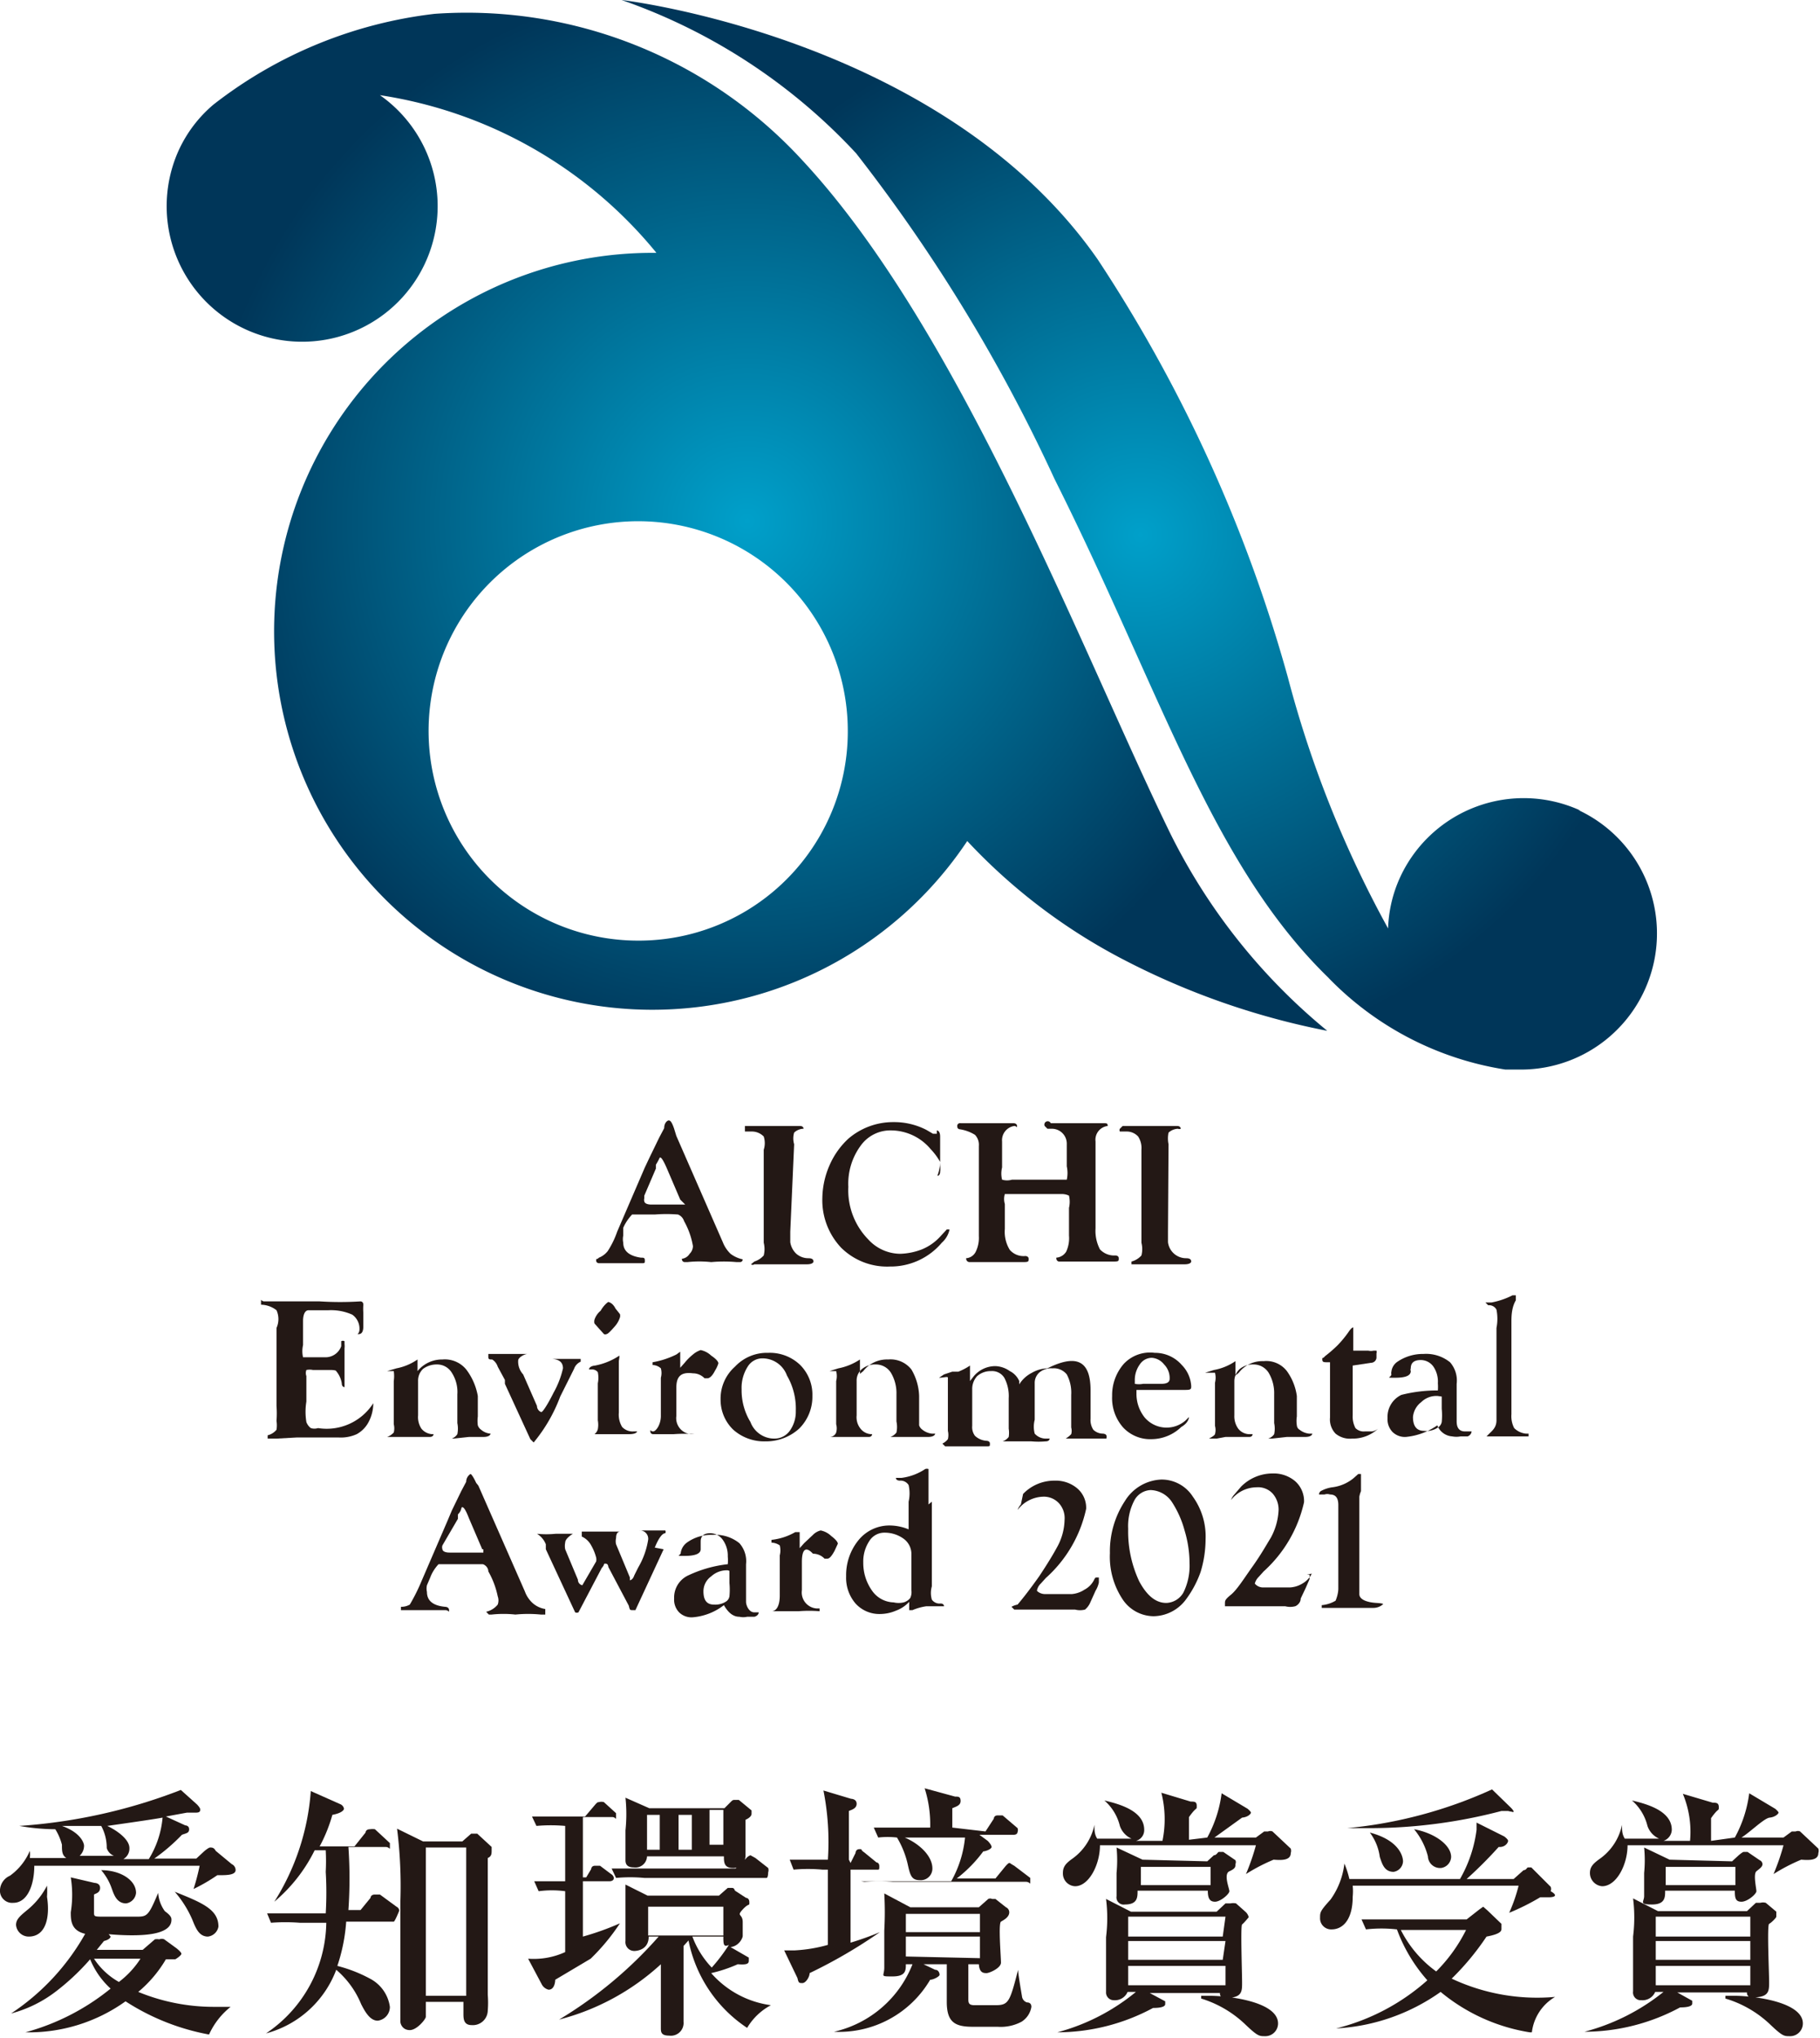 <svg xmlns="http://www.w3.org/2000/svg" xmlns:xlink="http://www.w3.org/1999/xlink" viewBox="0 0 32.91 36.83"><defs><style>.cls-1{isolation:isolate;}.cls-2,.cls-3{fill-rule:evenodd;}.cls-2{fill:url(#radial-gradient);}.cls-3{fill:url(#radial-gradient-2);}.cls-4{mix-blend-mode:multiply;}.cls-5{fill:#231815;}</style><radialGradient id="radial-gradient" cx="20.62" cy="9.67" r="9.53" gradientUnits="userSpaceOnUse"><stop offset="0" stop-color="#00a0ca"/><stop offset="1" stop-color="#003659"/></radialGradient><radialGradient id="radial-gradient-2" cx="13.51" cy="9.42" r="9.9" xlink:href="#radial-gradient"/></defs><g class="cls-1"><g id="レイヤー_2" data-name="レイヤー 2"><g id="具"><path class="cls-2" d="M28.58,14.65a2.46,2.46,0,0,0-3.26,1.2,2.39,2.39,0,0,0-.22.93,19.82,19.82,0,0,1-1.81-4.53,26.61,26.61,0,0,0-3.44-7.56C17.05.67,11.24,0,11.24,0a10.48,10.48,0,0,1,4.24,2.77,29.88,29.88,0,0,1,3.59,5.89c1.92,3.83,2.83,6.94,4.94,9a5.67,5.67,0,0,0,3.21,1.67h.32a2.46,2.46,0,0,0,1-4.69Z"/><path class="cls-3" d="M21.17,15.08C19.6,11.87,17.39,6,14.52,2.91A8.24,8.24,0,0,0,7.86.25a8,8,0,0,0-4,1.64h0a2.38,2.38,0,0,0-.63.83,2.45,2.45,0,1,0,3.64-1,8,8,0,0,1,5,2.85h0A6.84,6.84,0,1,0,17.49,15.2a10.44,10.44,0,0,0,2.82,2.14A13.63,13.63,0,0,0,24,18.63,10.83,10.83,0,0,1,21.17,15.08ZM11.54,17a3.79,3.79,0,1,1,3.79-3.78A3.78,3.78,0,0,1,11.54,17Z"/><g class="cls-4"><path class="cls-5" d="M12.23,20.53l.84,1.92a.59.59,0,0,0,.14.21.55.55,0,0,0,.22.1s0,0,0,0,0,.05-.05.05h-.06a2.54,2.54,0,0,0-.46,0,2,2,0,0,0-.43,0h-.05s-.05,0-.05-.06,0,0,0,0a.19.19,0,0,0,.14-.09.2.2,0,0,0,.06-.14,1.4,1.4,0,0,0-.16-.45.19.19,0,0,0-.11-.12,2.64,2.64,0,0,0-.42,0h-.25l-.16,0s-.1.1-.16.24l0,.14a.31.31,0,0,0,0,.13c0,.15.11.24.32.27.05,0,.07,0,.07.05s0,.05-.06.05h-.1l-.21,0-.28,0-.18,0s-.05,0-.05-.05,0,0,.05-.05a.38.38,0,0,0,.16-.12,1.59,1.59,0,0,0,.17-.35l.5-1.16.09-.19.17-.35.09-.17h0c0-.1.06-.14.08-.14s.05,0,.1.15Zm.07,1.15-.24-.56c-.06-.14-.1-.2-.12-.2s0,0-.08.13l0,.07-.21.49,0,.05a.09.09,0,0,0,0,.05s0,.06.13.06h.54c.05,0,.07,0,.07,0a0,0,0,0,0,0,0Z"/><path class="cls-5" d="M14.29,22.26v.19a.36.36,0,0,0,.11.21.33.33,0,0,0,.22.08q.09,0,.09.06s0,.05-.12.05h-.14l-.39,0-.29,0-.13,0a.05.05,0,0,1-.06,0h0l.06-.05a.38.38,0,0,0,.17-.11.47.47,0,0,0,0-.23V20.78a.39.39,0,0,0,0-.24.3.3,0,0,0-.22-.09l-.12,0s0,0,0-.05,0-.05,0-.05h.1l.22,0h.39l.29,0s.06,0,.06.05,0,0,0,0,0,0,0,0a.25.25,0,0,0-.17.07.37.37,0,0,0,0,.21Z"/><path class="cls-5" d="M16.15,20.28a1.27,1.27,0,0,1,.6.14l.12.07.07,0a.05.05,0,0,0,0,0l0-.06h0s.06,0,.06.11v.31l0,.14v.08a.41.41,0,0,1,0,.11s0,.07-.05.07,0,0,0,0A.73.73,0,0,0,17,21a1.14,1.14,0,0,0-.17-.23.94.94,0,0,0-.71-.34.66.66,0,0,0-.56.28,1.16,1.16,0,0,0-.22.74,1.27,1.27,0,0,0,.36.95.79.79,0,0,0,.58.26,1.18,1.18,0,0,0,.39-.08.92.92,0,0,0,.33-.23l.12-.13.05,0s0,0,0,0a.44.44,0,0,1-.14.24,1.21,1.21,0,0,1-.94.43,1.18,1.18,0,0,1-.88-.34,1.25,1.25,0,0,1-.34-.9,1.53,1.53,0,0,1,.13-.59,1.43,1.43,0,0,1,.34-.48A1.24,1.24,0,0,1,16.15,20.28Z"/><path class="cls-5" d="M19.2,21.58h-.87c-.08,0-.14,0-.16,0a.31.31,0,0,0,0,.18v.45a.62.62,0,0,0,.09.38.33.33,0,0,0,.28.11s.06,0,.06.05,0,.06-.1.06h-.13l-.4,0-.3,0-.14,0s-.06,0-.06-.07,0,0,0,0a.21.21,0,0,0,.17-.11.57.57,0,0,0,.06-.29V20.71a.26.26,0,0,0-.07-.2.73.73,0,0,0-.27-.1s-.05,0-.05-.05a.05.05,0,0,1,.06-.06l.12,0,.35,0,.29,0,.2,0s.06,0,.06.05,0,0-.05,0a.26.26,0,0,0-.22.28v.47a.45.45,0,0,0,0,.22.31.31,0,0,0,.18,0h.85c.08,0,.13,0,.14,0a.56.56,0,0,0,0-.24v-.4a.27.27,0,0,0-.26-.28l-.09,0a0,0,0,0,1-.05-.05A.05.05,0,0,1,19,20.3l.12,0,.35,0,.29,0,.2,0c.05,0,.07,0,.07.05a0,0,0,0,1,0,0,.25.25,0,0,0-.22.28v1.57a.72.72,0,0,0,.08.38.35.35,0,0,0,.28.11s.06,0,.06.05,0,.06-.09.06H20l-.4,0-.3,0-.15,0s-.05,0-.05-.07a0,0,0,0,1,0,0,.23.23,0,0,0,.18-.11.58.58,0,0,0,.05-.29v-.5a.48.48,0,0,0,0-.22S19.28,21.58,19.2,21.58Z"/><path class="cls-5" d="M21.12,22.26v.19a.33.33,0,0,0,.33.29q.09,0,.09.06s0,.05-.12.05h-.15l-.38,0-.29,0-.14,0a.05.05,0,0,1,0,0h0l0-.05a.37.37,0,0,0,.18-.11.47.47,0,0,0,0-.23V20.78a.38.38,0,0,0-.06-.24.28.28,0,0,0-.21-.09l-.12,0a.05.05,0,0,1,0-.05,0,0,0,0,1,.05-.05h.09l.23,0H21l.29,0s.06,0,.06.05,0,0,0,0a.06.06,0,0,1-.05,0,.27.27,0,0,0-.17.07.51.51,0,0,0,0,.21Z"/><path class="cls-5" d="M5.48,23.91v.4a.48.48,0,0,0,0,.22s0,0,.12,0h.29a.3.3,0,0,0,.28-.2l0-.09a.06.06,0,0,1,.06,0s0,0,0,.05a.37.37,0,0,1,0,.08v.08s0,.13,0,.27,0,.18,0,.25v.1a0,0,0,0,1,0,0s0,0,0,0-.05,0-.05-.07a.45.45,0,0,0-.11-.23A.34.34,0,0,0,6,24.76H5.66a.29.29,0,0,0-.12,0,.16.16,0,0,0,0,.11c0,.06,0,.16,0,.29v.17a1.14,1.14,0,0,0,0,.37.24.24,0,0,0,.08.11.21.21,0,0,0,.13,0,1,1,0,0,0,1-.45l0,0h0a.06.06,0,0,1,0,0,.73.73,0,0,1-.09.35.53.53,0,0,1-.21.21.7.7,0,0,1-.32.06H5.89l-.21,0-.32,0L5,26H4.84a0,0,0,0,1,0,0s0,0,0-.06A.3.3,0,0,0,5,25.84.53.53,0,0,0,5,25.68a1.76,1.76,0,0,0,0-.27V24A.39.39,0,0,0,5,23.68a.47.47,0,0,0-.28-.1s0,0,0-.06,0,0,.06,0h1a5.81,5.81,0,0,0,.74,0h0s.05,0,.05.06a1,1,0,0,0,0,.15c0,.11,0,.19,0,.23s0,.14-.07.15,0,0,0-.08a.31.31,0,0,0-.13-.27.94.94,0,0,0-.43-.08H5.58c-.07,0-.1.09-.1.19Z"/><path class="cls-5" d="M8.64,25.23v.37a.62.62,0,0,0,0,.16.16.16,0,0,0,.06.08.29.29,0,0,0,.17.07,0,0,0,0,1,0,0s0,.06-.13.06H8.48L8.2,26H8.12a0,0,0,0,1,0,0s0,0,.05,0a.21.21,0,0,0,.1-.08.49.49,0,0,0,0-.2V25.2a.64.64,0,0,0-.1-.39.31.31,0,0,0-.27-.15.41.41,0,0,0-.25.08.29.29,0,0,0-.09.22v.62a.38.38,0,0,0,.06.24.27.27,0,0,0,.22.1s0,0,0,0,0,.05-.07.05H7.67l-.29,0-.25,0H7s0,0,0,0a0,0,0,0,1,0,0,.31.31,0,0,0,.12-.08.3.3,0,0,0,0-.15v-.78a.62.62,0,0,0,0-.18s-.05,0-.1,0H7a0,0,0,0,1,0,0s0,0,0,0a.06.06,0,0,1,0,0l.17-.05a1,1,0,0,0,.38-.16h0s0,0,0,0v.26s0,0,0,0,0,0,0-.05a.57.57,0,0,1,.45-.21.5.5,0,0,1,.43.18A1.11,1.11,0,0,1,8.64,25.23Z"/><path class="cls-5" d="M9.46,24.84l.25.57c0,.07.06.11.08.11s.1-.11.22-.35a1.63,1.63,0,0,0,.17-.44c0-.11-.07-.16-.19-.17a0,0,0,0,1-.05,0,0,0,0,0,1,.05,0h.51s0,0,0,0,0,0,0,.05a.22.22,0,0,0-.12.13l-.08.16-.17.34a2.87,2.87,0,0,1-.48.83s0,0-.06-.06l0,0-.46-1,0-.07L9,24.7a.24.24,0,0,0-.1-.13c-.05,0-.07,0-.07-.05s0,0,0-.05h0l.27,0h.49s0,0,0,0,0,0-.05,0-.17.06-.17.12A.34.34,0,0,0,9.46,24.84Z"/><path class="cls-5" d="M11.19,24.53v1a.43.43,0,0,0,.06.26.26.26,0,0,0,.21.08s.06,0,.06,0,0,.05-.15.05h-.08l-.14,0H11l-.26,0h-.06s0,0,0,0a.05.05,0,0,1,0,0l.07,0a.17.17,0,0,0,.06-.09.45.45,0,0,0,0-.16V25a.49.49,0,0,0,0-.2.13.13,0,0,0-.11-.05h0l-.05,0v0s0-.06.11-.07a1.19,1.19,0,0,0,.44-.18h0a0,0,0,0,1,0,0v.1Zm-.2-1s.08,0,.14.12l.08.1a.11.11,0,0,1,0,.06.46.46,0,0,1-.1.17c-.07.08-.12.13-.14.13a.05.05,0,0,1-.05,0l-.09-.1-.08-.09a.13.13,0,0,1,0-.07.35.35,0,0,1,.11-.16C10.93,23.57,11,23.53,11,23.53Z"/><path class="cls-5" d="M12.23,25.08v.51a.29.29,0,0,0,.27.33s.06,0,.06,0,0,0,0,0h0a2.43,2.43,0,0,0-.38,0h-.37s-.05,0-.05-.05,0,0,.05,0,.14-.12.14-.28V24.9a.32.32,0,0,0,0-.17.23.23,0,0,0-.15-.06s0,0,0,0,0-.05,0-.05a1.55,1.55,0,0,0,.43-.14l.07-.05h0s0,0,0,0v.29s0,0,0,0,0,0,.08-.09a1,1,0,0,1,.15-.15.42.42,0,0,1,.14-.08.39.39,0,0,1,.19.1c.09.06.13.11.13.14a.53.53,0,0,1-.06.13c-.05.1-.1.14-.14.14s0,0,0,0l-.05,0a.29.29,0,0,0-.21-.09C12.3,24.79,12.23,24.89,12.23,25.08Z"/><path class="cls-5" d="M13.89,24.45a.79.79,0,0,1,.58.22.76.76,0,0,1,.22.56.81.81,0,0,1-.24.59.89.89,0,0,1-.61.23.84.84,0,0,1-.58-.21.75.75,0,0,1-.23-.55.77.77,0,0,1,.26-.59A.79.79,0,0,1,13.89,24.45Zm-.09.1a.31.31,0,0,0-.28.15.71.71,0,0,0-.11.41,1.1,1.1,0,0,0,.16.59A.46.46,0,0,0,14,26a.34.34,0,0,0,.28-.14.59.59,0,0,0,.11-.36,1.19,1.19,0,0,0-.16-.64A.47.47,0,0,0,13.8,24.55Z"/><path class="cls-5" d="M16.62,25.23v.37c0,.08,0,.13,0,.16a.16.16,0,0,0,.06.08.33.33,0,0,0,.17.07s.06,0,.06,0,0,.06-.13.06h-.33l-.28,0h-.07a0,0,0,0,1,0,0,.05.05,0,0,1,0,0,.24.24,0,0,0,.11-.08.49.49,0,0,0,0-.2V25.2a.72.72,0,0,0-.1-.39.32.32,0,0,0-.27-.15.37.37,0,0,0-.25.08.27.27,0,0,0-.1.22v.62a.33.33,0,0,0,.07.24.26.26,0,0,0,.21.1s0,0,0,0,0,.05-.06.05h-.15l-.29,0-.24,0H15s0,0,0,0a0,0,0,0,1,0,0c.07,0,.11-.05.12-.08a.28.28,0,0,0,0-.15v-.78a.36.36,0,0,0,0-.18s-.05,0-.1,0H15l0,0s0,0,0,0a0,0,0,0,1,0,0l.16-.05a1.07,1.07,0,0,0,.39-.16h0s0,0,0,0v.26s0,0,0,0l.06-.05a.54.54,0,0,1,.45-.21.48.48,0,0,1,.42.18A1,1,0,0,1,16.62,25.23Z"/><path class="cls-5" d="M19.72,25.13v.51a.32.32,0,0,0,.05.2.25.25,0,0,0,.17.07s.07,0,.07.05S20,26,20,26l-.26,0-.16,0-.23,0h-.08s0,0,0,0,0,0,0,0a.49.49,0,0,0,.1-.08.22.22,0,0,0,0-.12v-.59a.7.7,0,0,0-.08-.37.3.3,0,0,0-.26-.11.33.33,0,0,0-.23.07.25.25,0,0,0-.09.2v.66a.49.49,0,0,0,0,.25.27.27,0,0,0,.2.09s.07,0,.07,0,0,.05-.07.05a1.49,1.49,0,0,1-.26,0l-.2,0-.19,0h-.08s-.05,0-.05,0a0,0,0,0,1,0,0,.24.24,0,0,0,.11-.08.49.49,0,0,0,0-.15v-.55a.7.7,0,0,0-.08-.37.26.26,0,0,0-.24-.12.37.37,0,0,0-.25.09.34.34,0,0,0-.09.24v.66a.26.26,0,0,0,.05.18.34.34,0,0,0,.21.09s.06,0,.06.05,0,.05-.06.05h-.11l-.16,0h-.18l-.23,0-.07,0a0,0,0,0,1-.05-.05s0,0,0,0a.27.27,0,0,0,.1-.08.33.33,0,0,0,0-.15v-.75c0-.11,0-.18,0-.21s-.07,0-.16,0a0,0,0,0,1,0,0s0,0,.09-.06l.15-.05.11,0a1.08,1.08,0,0,0,.21-.11h0s0,0,0,0v.21c0,.05,0,.07,0,.07h0l.07-.09a.51.51,0,0,1,.39-.18.48.48,0,0,1,.26.09.36.36,0,0,1,.17.18s0,.06,0,.06l0,0a.58.58,0,0,1,.23-.21.6.6,0,0,1,.28-.08C19.54,24.43,19.72,24.67,19.72,25.13Z"/><path class="cls-5" d="M20.88,24.45a.64.64,0,0,1,.49.22.59.59,0,0,1,.17.38c0,.05,0,.07-.1.07h-.89s0,0,0,.07a.68.68,0,0,0,.15.43.52.52,0,0,0,.74.05l.06-.06h0s0,0,0,0,0,.1-.14.18a.78.78,0,0,1-.53.22.67.67,0,0,1-.52-.21.8.8,0,0,1-.2-.57.86.86,0,0,1,.21-.58A.65.65,0,0,1,20.88,24.45Zm-.05.09a.26.26,0,0,0-.22.12.48.48,0,0,0-.09.29s0,.06,0,.06a.4.4,0,0,0,.15,0H21q.15,0,.15-.09a.35.35,0,0,0-.1-.26A.31.31,0,0,0,20.83,24.54Z"/><path class="cls-5" d="M23.45,25.23v.37a.51.51,0,0,0,0,.16.1.1,0,0,0,.05.08.33.33,0,0,0,.17.07s.06,0,.06,0,0,.06-.13.06h-.33L23,26h-.07a0,0,0,0,1,0,0,.05.05,0,0,1,0,0,.2.2,0,0,0,.11-.08.49.49,0,0,0,0-.2V25.2a.72.72,0,0,0-.1-.39.32.32,0,0,0-.27-.15.37.37,0,0,0-.25.08.3.3,0,0,0-.1.22v.62a.38.38,0,0,0,.07.24.26.26,0,0,0,.21.1s.05,0,.05,0,0,.05-.06.05h-.15l-.28,0L22,26h-.09s-.05,0-.05,0,0,0,0,0,.1-.05.11-.08a.28.28,0,0,0,0-.15v-.78a.36.36,0,0,0,0-.18s-.05,0-.1,0h-.08l0,0a0,0,0,0,1,0,0,0,0,0,0,1,0,0l.16-.05a1,1,0,0,0,.39-.16h0s0,0,0,0v.26s0,0,0,0l.06-.05a.54.54,0,0,1,.45-.21.47.47,0,0,1,.42.18A1,1,0,0,1,23.45,25.23Z"/><path class="cls-5" d="M24.46,24.68v.9a.44.44,0,0,0,.05.23.21.21,0,0,0,.17.06l.13,0a.23.23,0,0,0,.11-.05h0s0,0,0,0v0l0,0a.67.67,0,0,1-.47.18.41.41,0,0,1-.3-.09.37.37,0,0,1-.1-.29v-1H24c-.06,0-.09,0-.09-.05s0,0,.05-.06a2.4,2.4,0,0,0,.23-.2,2,2,0,0,0,.19-.23q.06-.09.09-.09s0,0,0,0v.42h.27a.22.22,0,0,0,.1,0l.05,0,0,0s0,0,0,0a.09.09,0,0,1,0,.05s0,0,0,.08a.1.1,0,0,1-.1.09Z"/><path class="cls-5" d="M26,25.13A.86.86,0,0,0,26,25a.48.48,0,0,0-.08-.3.28.28,0,0,0-.23-.12q-.18,0-.18.15a.07.07,0,0,0,0,.05v0c0,.08-.09.12-.28.12s-.08,0-.07-.06a.08.08,0,0,1,0,0,.09.09,0,0,1,0-.05.25.25,0,0,1,.11-.18.82.82,0,0,1,.47-.14.69.69,0,0,1,.48.15.5.5,0,0,1,.12.39c0,.09,0,.21,0,.35s0,.27,0,.32,0,.19.15.19h.07l.05,0s0,0,0,0,0,.06-.07.09l-.07,0-.06,0a.4.4,0,0,1-.15,0,.31.31,0,0,1-.27-.2,1.18,1.18,0,0,1-.57.21.32.32,0,0,1-.24-.09.33.33,0,0,1-.09-.25.44.44,0,0,1,.25-.42A2.6,2.6,0,0,1,26,25.13Zm0,.1a.39.39,0,0,0-.3.11.38.38,0,0,0-.15.27c0,.17.07.25.2.25A.37.37,0,0,0,26,25.8a.15.15,0,0,0,.07-.1,1.25,1.25,0,0,0,0-.24v-.22Z"/><path class="cls-5" d="M27.33,23.88v1.68a.47.47,0,0,0,.05.25.35.35,0,0,0,.21.1h.05s0,0,0,0,0,.05,0,.05h-.06l-.36,0-.34,0h0s0,0,0,0,0,0,.05-.05.13-.11.13-.24V24a.85.85,0,0,0,0-.33.15.15,0,0,0-.15-.08,0,0,0,0,1-.05-.05.05.05,0,0,1,0,0l.11,0a1.4,1.4,0,0,0,.38-.13l.06,0h0s0,0,0,0v.09C27.34,23.62,27.33,23.76,27.33,23.88Z"/><path class="cls-5" d="M8.65,26.85l.84,1.91a.53.53,0,0,0,.15.22.45.45,0,0,0,.22.1s0,0,0,.05a0,0,0,0,1,0,.05H9.78a2.34,2.34,0,0,0-.46,0,2,2,0,0,0-.43,0H8.84a0,0,0,0,1-.05-.05s0,0,0,0A.38.38,0,0,0,9,29,.22.22,0,0,0,9,28.85a1.53,1.53,0,0,0-.17-.45c0-.07-.06-.12-.1-.13H8.1l-.17,0s-.1.1-.15.24l-.06.14a.27.27,0,0,0,0,.12q0,.24.33.27s.07,0,.07.06,0,0-.07,0h-.1l-.21,0-.28,0H7.25s0,0,0,0,0-.05,0-.06A.31.31,0,0,0,7.41,29a3.34,3.34,0,0,0,.18-.35l.5-1.16.08-.19.17-.35.09-.17h0c0-.09.07-.14.08-.14s.05.05.1.16ZM8.72,28l-.24-.56c-.05-.13-.09-.2-.12-.2s0,.05-.08.13l0,.08L8,27.93l0,0A.11.11,0,0,0,8,28s0,.06.13.06h.54c.05,0,.07,0,.07,0V28Z"/><path class="cls-5" d="M12,28l-.51,1.1s0,0-.05,0-.05,0-.07-.08L11,28.32s0-.06-.05-.06,0,0-.07.08l-.42.8a.07.07,0,0,1-.06,0s0,0,0,0L9.87,28l0-.09a.39.39,0,0,0-.16-.19,0,0,0,0,1,0,0s0,0,0,0h0a1.72,1.72,0,0,0,.34,0l.26,0h0s.05,0,.05,0,0,0,0,0-.14.08-.14.16a.3.3,0,0,0,0,.12l.23.55c0,.07.06.1.08.1s0,0,0,0l.25-.43a.17.17,0,0,0,0-.07.89.89,0,0,0-.09-.22.36.36,0,0,0-.17-.16,0,0,0,0,1,0-.09h.06l.33,0h.32s.05,0,.05,0,0,0,0,0l-.06,0c-.06,0-.08.05-.08.12a.23.23,0,0,0,0,.11l.25.6s0,.05,0,.05.05,0,.08-.09l.07-.14a1.43,1.43,0,0,0,.18-.5.15.15,0,0,0-.16-.17s-.06,0-.06,0,0,0,.06,0h.47s0,0,0,0a.05.05,0,0,1,0,.05c-.06,0-.13.11-.19.26Z"/><path class="cls-5" d="M13.16,28.27a.78.78,0,0,0,0-.14.49.49,0,0,0-.09-.3.28.28,0,0,0-.23-.12c-.11,0-.17.05-.17.15V28c0,.08-.1.12-.29.12s-.07,0-.07-.06a.06.06,0,0,1,0,0s0,0,0,0a.28.28,0,0,1,.11-.18.75.75,0,0,1,.47-.14.69.69,0,0,1,.48.15.49.49,0,0,1,.12.38c0,.1,0,.21,0,.35s0,.27,0,.33.05.19.15.19l.08,0h0a0,0,0,0,1,0,0s0,.06-.08.08l-.07,0-.06,0a.32.32,0,0,1-.14,0c-.11,0-.2-.07-.28-.21a1.06,1.06,0,0,1-.57.22.32.32,0,0,1-.24-.09.33.33,0,0,1-.09-.25.44.44,0,0,1,.26-.42A2.25,2.25,0,0,1,13.16,28.27Zm0,.11a.42.42,0,0,0-.3.11.33.33,0,0,0-.14.27c0,.16.06.24.19.24a.36.36,0,0,0,.21-.05.14.14,0,0,0,.07-.1,1.25,1.25,0,0,0,0-.24v-.22Z"/><path class="cls-5" d="M14.5,28.23v.51a.29.29,0,0,0,.27.33,0,0,0,0,1,.05,0s0,.05,0,.05h0a2.34,2.34,0,0,0-.38,0h-.18l-.12,0H14s-.05,0-.05,0a0,0,0,0,1,0,0c.1,0,.15-.12.15-.28v-.73a.36.36,0,0,0,0-.18.28.28,0,0,0-.15-.05,0,0,0,0,1,0,0s0,0,0-.05a1.09,1.09,0,0,0,.43-.14l.08,0s0,0,0,0,0,0,0,0v.29s0,0,0,0,0,0,.08-.09l.16-.15a.29.29,0,0,1,.14-.08.38.38,0,0,1,.19.1c.08.06.12.11.12.14l-.06.13c-.05.09-.09.14-.13.14l0,0-.05,0a.29.29,0,0,0-.21-.09C14.57,27.94,14.5,28,14.5,28.23Z"/><path class="cls-5" d="M16.85,27.14v1.53a.43.43,0,0,0,0,.24.17.17,0,0,0,.16.07s.06,0,.06.05a0,0,0,0,1-.05,0l-.1,0-.17,0a1,1,0,0,0-.25.07h-.06s0,0,0,0V29a.43.43,0,0,0,0-.05h0a.6.6,0,0,1-.24.16.74.74,0,0,1-.28.06.58.58,0,0,1-.45-.19.71.71,0,0,1-.17-.49,1,1,0,0,1,.22-.65.72.72,0,0,1,.56-.27.91.91,0,0,1,.35.07h0s0,0,0-.07v-.43a.68.68,0,0,0,0-.3.17.17,0,0,0-.16-.08s-.07,0-.07-.05a0,0,0,0,1,0,0l.1,0a1,1,0,0,0,.43-.16.09.09,0,0,1,.06,0s0,0,0,.06v.58Zm-.37,1.6v-.67a.34.34,0,0,0-.14-.26A.58.58,0,0,0,16,27.7a.32.32,0,0,0-.28.15.67.67,0,0,0-.11.39.86.86,0,0,0,.16.51.49.49,0,0,0,.39.21.39.39,0,0,0,.18,0,.23.23,0,0,0,.12-.08A.25.25,0,0,0,16.48,28.74Z"/></g><path class="cls-5" d="M3.93,33.89a3.18,3.18,0,0,1-.43.25l0,0a4.09,4.09,0,0,0,.11-.42H.62c0,.34-.12.67-.38.67A.22.22,0,0,1,0,34.15a.3.3,0,0,1,.18-.25,1.07,1.07,0,0,0,.36-.45h0a.59.59,0,0,1,0,.13H1.2c-.08-.05-.08-.13-.08-.24A1,1,0,0,0,1,33.06,3.85,3.85,0,0,1,.35,33v0a9.9,9.9,0,0,0,2.92-.65l.29.26s.06.06.06.09,0,.06-.08.06H3.38L3,32.83l.35.16s.07,0,.07.07-.05.07-.13.1a3.46,3.46,0,0,1-.5.43h.76l.14-.13s.08-.07.11-.07.07,0,.1.06l.29.24a.12.12,0,0,1,.07.1C4.27,33.9,4.06,33.89,3.93,33.89Zm-.15,2.88a4.16,4.16,0,0,1-1.51-.6,3,3,0,0,1-1.81.56v0A4.17,4.17,0,0,0,2,35.94a1.46,1.46,0,0,1-.37-.53A4.21,4.21,0,0,1,1,36a2.29,2.29,0,0,1-.8.39v0a4.18,4.18,0,0,0,1.34-1.44c-.26-.06-.26-.25-.26-.39a2,2,0,0,0,0-.63l.43.1s.1,0,.1.09-.08.1-.11.12v.32c0,.08,0,.08.2.08h.55c.21,0,.23,0,.41-.43h0a.64.64,0,0,0,.12.33c.08.06.12.1.12.15s0,.2-.34.26-.85,0-.88,0l.08,0S2,35,2,35s0,.05-.12.08l-.13.16h.83l.22-.19a.2.2,0,0,1,.08,0,.11.11,0,0,1,.09,0l.22.16s.09.07.09.1-.09.09-.11.1l-.17,0A2.25,2.25,0,0,1,2.5,36a3.59,3.59,0,0,0,1.37.27l.3,0v0A1.35,1.35,0,0,0,3.78,36.77ZM.52,35a.23.23,0,0,1-.23-.21c0-.1.07-.16.19-.26a1.38,1.38,0,0,0,.37-.45h0a1.36,1.36,0,0,1,0,.2C.91,34.67.82,35,.52,35ZM1.93,33.4a.82.82,0,0,0-.1-.4c-.17,0-.41,0-.71,0,.34.12.4.31.4.36a.25.25,0,0,1-.08.18h.62A.22.22,0,0,1,1.93,33.4Zm-.23,2a1.29,1.29,0,0,0,.45.42,1.65,1.65,0,0,0,.39-.42Zm.58-1c-.17,0-.22-.16-.26-.27a1,1,0,0,0-.19-.33v0c.35,0,.63.18.63.41A.21.21,0,0,1,2.28,34.4ZM1.94,33c.17.08.4.24.4.4a.22.22,0,0,1-.11.2h.46a1.71,1.71,0,0,0,.25-.75C2.77,32.88,2.5,32.92,1.94,33Zm1.82,2c-.16,0-.22-.15-.28-.3a1.94,1.94,0,0,0-.32-.51l0,0c.5.2.79.32.79.63A.22.22,0,0,1,3.76,35Z"/><path class="cls-5" d="M7.12,34.73H6.26a3.19,3.19,0,0,1-.16.8,2.59,2.59,0,0,1,.59.23.68.68,0,0,1,.36.51.25.25,0,0,1-.22.25c-.13,0-.22-.14-.3-.3a1.63,1.63,0,0,0-.45-.62,1.87,1.87,0,0,1-1.27,1.15l0,0a2.45,2.45,0,0,0,1.09-2H5.42a3.47,3.47,0,0,0-.52,0l-.07-.17c.22,0,.45,0,.67,0h.39a6.28,6.28,0,0,0,0-.75,3.68,3.68,0,0,0,0-.39h-.2a2.87,2.87,0,0,1-.73.93l0,0a4.32,4.32,0,0,0,.66-2l.54.24a.11.11,0,0,1,.06.08s0,.07-.21.11a2.76,2.76,0,0,1-.23.57h.63l.2-.25s0-.06.08-.06a.28.28,0,0,1,.09,0l.27.25s0,0,0,.07,0,0-.08,0H6.3a8.22,8.22,0,0,1,0,1.14h.22l.18-.22s0-.06.08-.06,0,0,.09,0l.3.22a.09.09,0,0,1,.05.07S7.14,34.73,7.12,34.73Zm1.7-1.15v.71c0,.48,0,1.31,0,1.76a1.85,1.85,0,0,1,0,.29.27.27,0,0,1-.29.26c-.15,0-.15-.12-.15-.21v-.21H7.7s0,.23,0,.27-.16.24-.29.24-.17-.11-.17-.15,0-.25,0-.35c0-.32,0-1.3,0-1.83a8.34,8.34,0,0,0-.06-1.31l.47.23h.71l.16-.14.05,0,.06,0,.26.24s0,0,0,.06S8.89,33.55,8.82,33.58Zm-.39-.19H7.7v2.68h.73Z"/><path class="cls-5" d="M10.68,35.4l-.64.38s0,.18-.12.18a.19.19,0,0,1-.12-.09l-.25-.47a1.37,1.37,0,0,0,.67-.12v-1.1a1.82,1.82,0,0,0-.48,0L9.66,34l.56,0V33a2.94,2.94,0,0,0-.52,0l-.08-.17.68,0h.28l.17-.2c.05-.06.06-.06.08-.06a.16.16,0,0,1,.09,0l.22.2s0,0,0,.07,0,0-.07,0h-.53v1.09h.06l.09-.15s0-.06.07-.06,0,0,.09,0l.2.15a.1.1,0,0,1,.05.07c0,.05-.05.06-.08.06h-.48v1a4.88,4.88,0,0,0,.67-.24l0,0A3.77,3.77,0,0,1,10.68,35.4Zm2.83,1.25a2.47,2.47,0,0,1-1.06-1.58l-.09.1c0,.46,0,1.2,0,1.37a.23.23,0,0,1-.26.25c-.14,0-.15-.06-.15-.13s0-1,0-1.16a4.32,4.32,0,0,1-1.84,1v0A7.63,7.63,0,0,0,11.91,35h-.18c0,.26-.25.26-.26.26a.16.16,0,0,1-.16-.18s0-.47,0-.56,0-.12,0-.46l.4.2H13l.16-.14s0,0,.05,0,.06,0,.08.05l.2.13s.06,0,.06.08,0,0-.12.13,0,.07,0,.23,0,.22,0,.25-.06.18-.22.2l.33.19s0,0,0,.06-.06.07-.2.06a2.56,2.56,0,0,1-.48.16,1.74,1.74,0,0,0,1.08.58v0A1.1,1.1,0,0,0,13.51,36.65Zm.35-2.71H11.65a2.73,2.73,0,0,0-.51,0l-.08-.17c.29,0,.63,0,.68,0H13.3l.18-.17a.2.2,0,0,1,.09-.07s0,0,.09.05l.23.18a.12.12,0,0,1,0,.08S13.89,33.94,13.86,33.94Zm-.38-1c0,.1,0,.52,0,.61a.22.22,0,0,1-.23.21c-.16,0-.16-.11-.16-.21H11.7a.21.21,0,0,1-.24.2c-.13,0-.15-.07-.15-.13s0-.46,0-.54a2.78,2.78,0,0,0,0-.59l.43.19h1.36l.1-.1c.05-.05.05-.05.09-.05l.07,0,.23.19s0,0,0,.06S13.5,32.88,13.48,32.89Zm-1.55-.14H11.7v.63h.23Zm1.15,1.66H11.72v.52h1.36Zm-.57-1.66h-.24v.63h.24ZM13.08,35h-.56a1.64,1.64,0,0,0,.35.56,3.15,3.15,0,0,0,.31-.41C13.08,35.2,13.08,35.13,13.08,35Zm0-2.29h-.25v.63h.25Z"/><path class="cls-5" d="M15.38,33.67l.09-.18s0-.07.07-.07,0,0,.09.06l.22.18s.05,0,.05.07,0,.06-.07.06h-.45v1.32a5.37,5.37,0,0,0,.53-.19l0,0a9.08,9.08,0,0,1-1.27.74c0,.07-.07.18-.13.18s-.07,0-.09-.09l-.24-.5.18,0a2.72,2.72,0,0,0,.61-.1V33.79h-.1a2.87,2.87,0,0,0-.52,0l-.07-.18c.31,0,.68,0,.69,0a4.79,4.79,0,0,0-.08-1.25l.5.15s.1,0,.1.09-.1.11-.14.13v.88Zm2.13,1.83v.62c0,.07,0,.12.11.12H18c.24,0,.26-.06.41-.64h0c0,.08.06.42.07.48a.13.13,0,0,0,.09.11c.07,0,.08.05.08.08a.39.39,0,0,1-.18.27.8.8,0,0,1-.43.09h-.45c-.32,0-.47-.08-.47-.45V35.5H16.7l.21.1c.06,0,.08.06.08.09s-.11.09-.17.09a1.91,1.91,0,0,1-1.74.94v0A2,2,0,0,0,16.5,35.5h-.12c0,.11,0,.22-.24.22s-.15,0-.15-.16,0-.58,0-.67a6,6,0,0,0,0-.67l.47.25H17.7l.17-.15a.08.08,0,0,1,.07,0l.06,0,.19.15a.1.1,0,0,1,.06.09c0,.09-.1.14-.15.17s0,.64,0,.74-.21.19-.26.19-.13,0-.14-.16Zm.31-2.4.15-.23s0-.06.07-.06,0,0,.09,0l.27.23a.1.1,0,0,1,0,.07s0,.05-.07.05h-.62l.15.11s.07.07.07.11-.11.08-.15.08a2.46,2.46,0,0,1-.48.49H18l.18-.22s.05-.06.07-.06,0,0,.09.05l.29.22s0,0,0,.07,0,0-.08,0h-2.4a3.6,3.6,0,0,0-.52,0L15.57,34c.23,0,.45,0,.68,0h.95a2,2,0,0,0,.25-.79H16.36c.26.11.5.33.5.56a.21.21,0,0,1-.23.21c-.14,0-.17-.08-.21-.26a1.66,1.66,0,0,0-.2-.51,1.44,1.44,0,0,0-.34,0l-.08-.18c.22,0,.45,0,.68,0h.34a2.15,2.15,0,0,0-.1-.71l.55.15c.06,0,.1,0,.1.08s-.08.1-.15.13v.35Zm-1.44,1.49v.33h1.34v-.33Zm1.34.8V35H16.38v.36Z"/><path class="cls-5" d="M20.39,36a.25.25,0,0,1-.25.15A.14.14,0,0,1,20,36s0-.16,0-.19c0-.18,0-.35,0-.8a2.77,2.77,0,0,0,0-.69l.45.23H22l.16-.15c.06,0,.07,0,.09,0a.26.26,0,0,1,.1,0l.18.16a.2.2,0,0,1,.05.09s-.09.11-.12.13,0,.88,0,1.05,0,.28-.31.28a.08.08,0,0,1-.09-.09H20.79l.28.15s0,0,0,.05-.09.07-.22.07a3.66,3.66,0,0,1-1.73.44v0A3.75,3.75,0,0,0,20.54,36Zm1.44-2.79a2.25,2.25,0,0,0,.26-.8l.47.28s.06.05.06.07-.05.08-.16.09l-.5.36h.75l.15-.11c.05,0,.05,0,.07,0a.1.1,0,0,1,.08,0l.33.31a.13.13,0,0,1,0,.08c0,.14-.18.13-.31.12a3.32,3.32,0,0,0-.5.26l0,0a4.11,4.11,0,0,0,.18-.52H19.89c0,.35-.2.74-.45.74a.23.23,0,0,1-.22-.24c0-.11.05-.17.16-.25a1,1,0,0,0,.41-.62h0c0,.1,0,.17.05.25h.62a.39.39,0,0,1-.21-.23.89.89,0,0,0-.28-.46l0,0c.25.06.72.18.72.53a.2.2,0,0,1-.15.2h.48A1.94,1.94,0,0,0,21,32.4l.53.16c.07,0,.11,0,.11.08s0,0-.14.2v.41Zm0,.43.12-.11c.05,0,.07-.06.09-.06l.08,0,.22.15a.09.09,0,0,1,0,.07c0,.05,0,.08-.11.13s0,.31,0,.36-.16.19-.26.19-.13-.07-.13-.2H20.57c0,.12,0,.25-.23.25a.13.13,0,0,1-.15-.15c0-.07,0-.36,0-.42a2.38,2.38,0,0,0,0-.46l.47.22Zm.33,1H20.4V35h1.71Zm0,.44H20.4v.34h1.71Zm0,.8v-.35H20.4v.35Zm-1.53-2.14v.33h1.26v-.33Zm1.09,2.33.15,0c.36,0,1.24.11,1.24.5a.23.23,0,0,1-.24.23c-.1,0-.13,0-.36-.22a2,2,0,0,0-.79-.46Z"/><path class="cls-5" d="M28,34.29l-.15,0a4.18,4.18,0,0,1-.56.28h0a2.92,2.92,0,0,0,.17-.49h-3a1,1,0,0,1,0,.2c0,.43-.19.59-.38.59a.2.2,0,0,1-.21-.21c0-.1,0-.12.19-.33a1.39,1.39,0,0,0,.25-.65h0a1.74,1.74,0,0,1,.09.28h2a2.39,2.39,0,0,0,.3-.89s0-.09,0-.13l.5.25s.07.05.07.08-.05.12-.17.11a7.74,7.74,0,0,1-.58.58h.85l.18-.16c.05,0,.06-.05.08-.05s0,0,.06,0l.35.35a.11.11,0,0,1,0,.08C28.18,34.26,28.11,34.29,28,34.29Zm-.34,2.44A3.35,3.35,0,0,1,26.05,36a3.6,3.6,0,0,1-1.89.66v0a3.89,3.89,0,0,0,1.65-.87,2.88,2.88,0,0,1-.55-.92,2.49,2.49,0,0,0-.56,0l-.08-.18c.29,0,.62,0,.68,0h1.22l.23-.18.07-.05s0,0,.08.07l.25.24s0,.06,0,.09,0,.09-.27.14a4.74,4.74,0,0,1-.63.76,3.64,3.64,0,0,0,1.87.33v0A.86.86,0,0,0,27.7,36.73Zm-.39-4h-.12a9.38,9.38,0,0,1-2.36.31l-.43,0v0a8.15,8.15,0,0,0,2.62-.7l.34.33s.05.05.05.07S27.34,32.74,27.31,32.74ZM25.2,33.83c-.17,0-.21-.15-.25-.27a.94.94,0,0,0-.18-.44l0,0c.57.15.6.47.6.52A.2.2,0,0,1,25.2,33.83Zm.13,1.05a2.08,2.08,0,0,0,.64.75,2.86,2.86,0,0,0,.54-.75Zm.73-1.12a.22.22,0,0,1-.24-.21,1.25,1.25,0,0,0-.25-.49l0,0c.38.07.67.29.67.5A.21.21,0,0,1,26.06,33.76Z"/><path class="cls-5" d="M29.93,36a.25.25,0,0,1-.25.15.14.14,0,0,1-.15-.16s0-.16,0-.19c0-.18,0-.35,0-.8a2.77,2.77,0,0,0,0-.69l.45.23h1.61l.16-.15c.06,0,.07,0,.08,0a.18.18,0,0,1,.1,0l.19.16s0,.07,0,.09-.09.11-.13.13,0,.88,0,1.05,0,.28-.31.28a.08.08,0,0,1-.09-.09H30.33l.27.15s0,0,0,.05-.09.07-.22.07a3.66,3.66,0,0,1-1.73.44v0A3.83,3.83,0,0,0,30.08,36Zm1.44-2.79a2.25,2.25,0,0,0,.26-.8l.47.28s.06.05.06.07-.06.08-.16.09-.35.26-.51.36h.76l.15-.11c.05,0,.05,0,.07,0a.1.1,0,0,1,.08,0l.33.31a.13.13,0,0,1,0,.08c0,.14-.18.13-.31.12a3.32,3.32,0,0,0-.5.26l0,0a4.11,4.11,0,0,0,.18-.52H29.43c0,.35-.2.74-.46.74a.24.24,0,0,1-.22-.24c0-.11.06-.17.17-.25a1,1,0,0,0,.41-.62h0c0,.1,0,.17.05.25H30a.39.39,0,0,1-.21-.23.89.89,0,0,0-.28-.46l0,0c.25.06.72.18.72.53a.22.22,0,0,1-.15.2h.48a1.78,1.78,0,0,0-.13-.85l.54.16c.06,0,.11,0,.11.08s0,0-.14.2v.41Zm-.05.43.12-.11s.07-.06.09-.06l.07,0,.22.15a.08.08,0,0,1,.05.07c0,.05-.05.08-.11.13s0,.31,0,.36-.16.19-.27.19-.12-.07-.12-.2H30.11c0,.12,0,.25-.24.25s-.14-.05-.14-.15,0-.36,0-.42a2.38,2.38,0,0,0,0-.46l.46.22Zm.33,1H29.94V35h1.71Zm0,.44H29.94v.34h1.71Zm0,.8v-.35H29.94v.35Zm-1.53-2.14v.33h1.26v-.33Zm1.08,2.33.16,0c.35,0,1.24.11,1.24.5a.23.23,0,0,1-.24.23c-.1,0-.13,0-.36-.22a2,2,0,0,0-.8-.46Z"/><path class="cls-5" d="M19.82,28.51s0,0,.05,0h0l0,.09a.47.47,0,0,1-.06.15l-.09.2a.35.35,0,0,1-.1.14.36.36,0,0,1-.18,0H18.34a0,0,0,0,1-.05-.05A.35.35,0,0,1,18.4,29q.17-.2.39-.51c.14-.21.25-.39.32-.52a1.06,1.06,0,0,0,.14-.5.4.4,0,0,0-.1-.3.37.37,0,0,0-.29-.12.6.6,0,0,0-.46.24l0,0,0,0s0,0,0,0a.29.29,0,0,1,.06-.1L18.5,27a.78.78,0,0,1,.57-.24.6.6,0,0,1,.41.14.46.46,0,0,1,.16.37,2.34,2.34,0,0,1-.73,1.25l-.09.1a.23.23,0,0,0-.07.13s.05.06.15.06h.48a.49.49,0,0,0,.23-.08.4.4,0,0,0,.17-.17S19.8,28.51,19.82,28.51Z"/><path class="cls-5" d="M21,26.74a.67.67,0,0,1,.57.31,1.23,1.23,0,0,1,.23.77,2.06,2.06,0,0,1-.09.59,1.88,1.88,0,0,1-.26.49.74.74,0,0,1-.59.31.68.68,0,0,1-.57-.32,1.39,1.39,0,0,1-.22-.82,1.65,1.65,0,0,1,.27-.94A.81.81,0,0,1,21,26.74Zm-.18.19a.35.35,0,0,0-.31.19,1,1,0,0,0-.11.51,2.12,2.12,0,0,0,.2.95c.14.26.3.39.49.39a.37.37,0,0,0,.31-.19,1.09,1.09,0,0,0,.11-.52,2.08,2.08,0,0,0-.09-.6,1.79,1.79,0,0,0-.22-.5A.48.48,0,0,0,20.8,26.93Z"/><path class="cls-5" d="M24.58,27.05v1.66l0,.1c0,.1.14.15.31.16S25,29,25,29s-.06.06-.17.06l-.23,0H23.9a0,0,0,0,1,0,0s0,0,0-.05a.59.59,0,0,0,.25-.08s.05-.11.05-.22V27.2c0-.13-.05-.19-.15-.19a.16.16,0,0,0-.1,0l-.05,0h0s-.05,0-.05,0,0-.05.05-.07a.59.59,0,0,1,.19-.06.75.75,0,0,0,.38-.16l.09-.08.05,0s0,0,0,.07v.24A.45.45,0,0,0,24.58,27.05Z"/><path class="cls-5" d="M23.63,28.46a0,0,0,0,1,.05,0v0l0,.08-.07.16-.09.19c0,.08-.07.13-.1.14a.36.36,0,0,1-.18,0H22.15s0,0,0-.05,0-.07.11-.16.24-.3.39-.51.25-.39.33-.52a1.15,1.15,0,0,0,.14-.5.44.44,0,0,0-.11-.3.36.36,0,0,0-.29-.11.59.59,0,0,0-.46.23l0,0s0,0,0,0,0,0,0,0a.29.29,0,0,1,.06-.1l.12-.14a.8.8,0,0,1,.57-.24.6.6,0,0,1,.41.14.48.48,0,0,1,.16.38,2.38,2.38,0,0,1-.73,1.25l-.09.1a.26.26,0,0,0-.07.12s.05.07.15.07h.48a.48.48,0,0,0,.23-.07.42.42,0,0,0,.17-.18Z"/></g></g></g></svg>